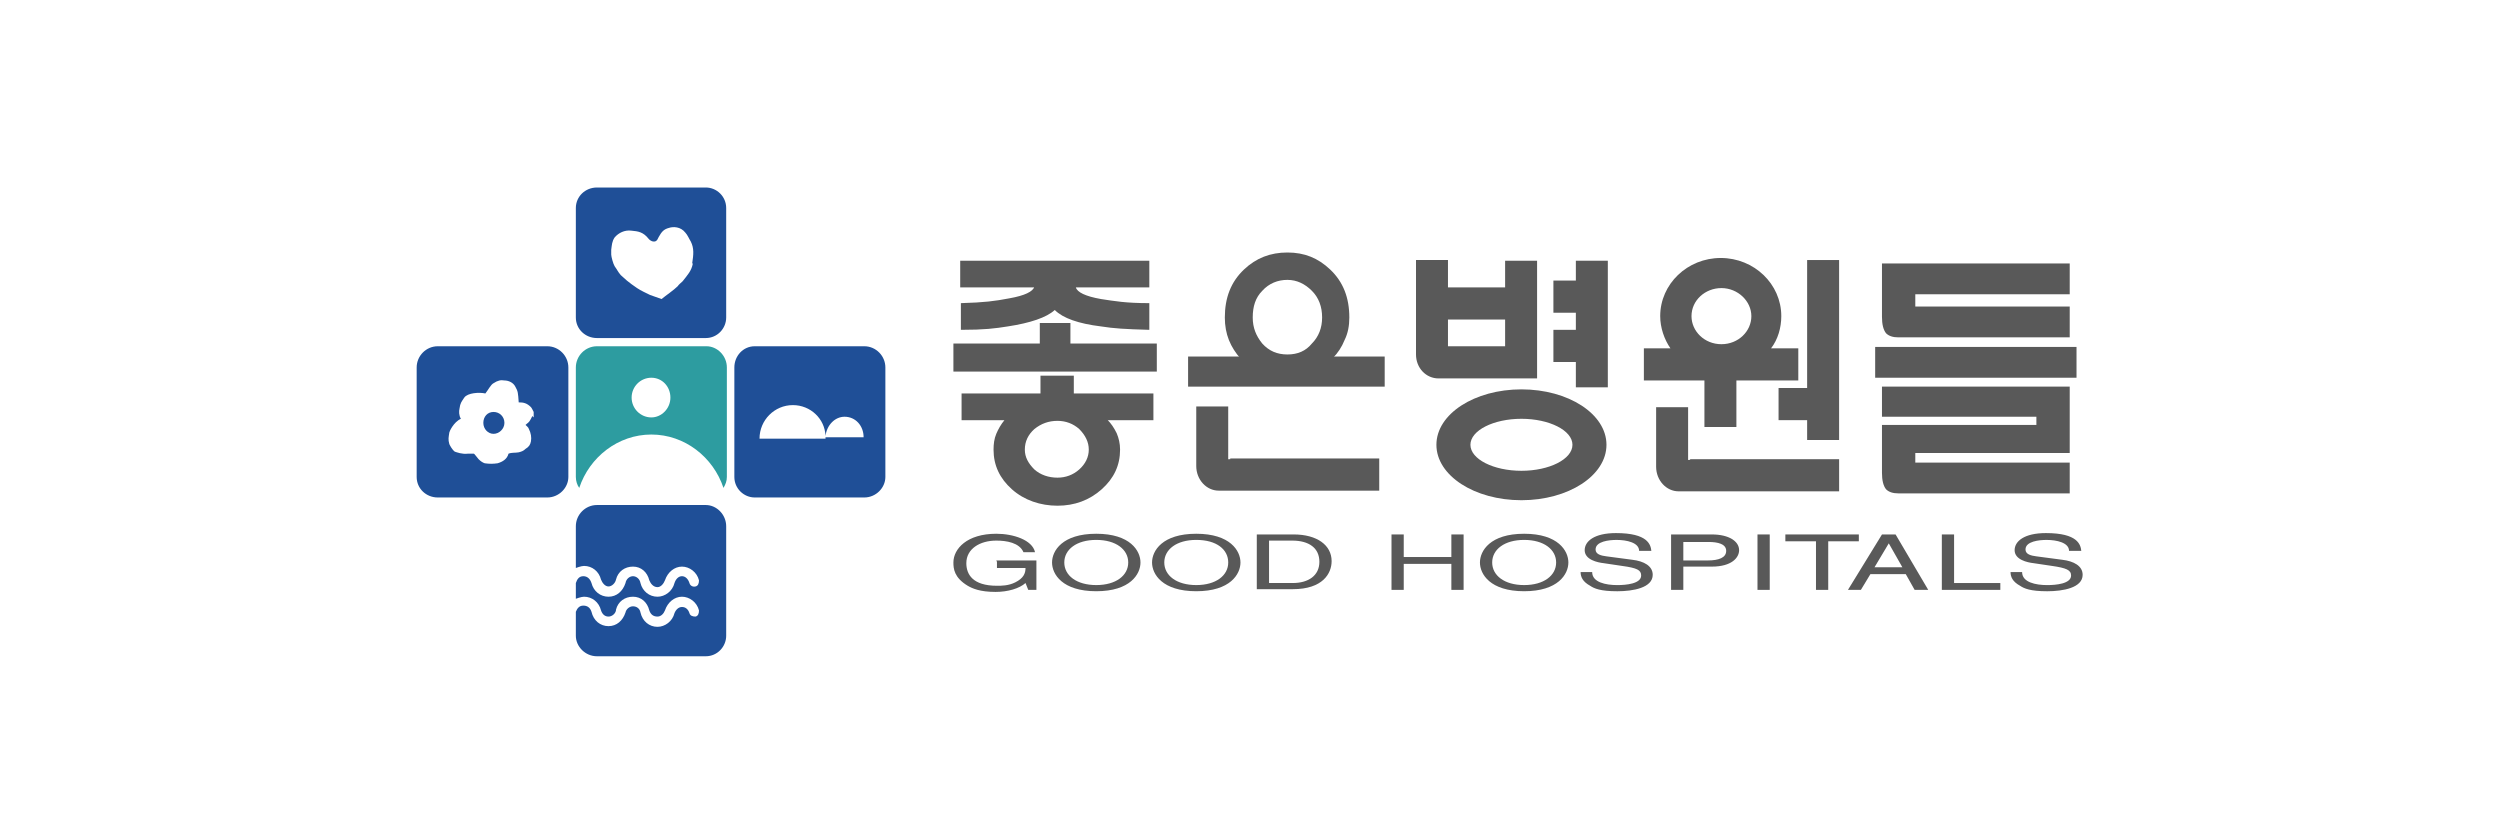 <svg width="240" height="80" viewBox="0 0 240 80" fill="none" xmlns="http://www.w3.org/2000/svg">
<g clip-path="url(#clip0_619_26098)">
<path d="M67.755 33.24H57.306C56.196 33.24 55.281 34.16 55.281 35.277V45.788C55.281 46.182 55.412 46.576 55.608 46.839C56.587 43.883 59.33 41.715 62.53 41.715C65.73 41.715 68.473 43.883 69.453 46.839C69.649 46.51 69.779 46.182 69.779 45.788V35.277C69.779 34.16 68.865 33.24 67.82 33.24H67.755ZM62.53 40.072C61.485 40.072 60.636 39.218 60.636 38.167C60.636 37.116 61.485 36.262 62.53 36.262C63.575 36.262 64.359 37.116 64.359 38.167C64.359 39.218 63.51 40.072 62.53 40.072Z" fill="#2D9CA0"/>
<path d="M67.755 18H57.306C56.196 18 55.281 18.854 55.281 19.971V30.482C55.281 31.599 56.196 32.453 57.306 32.453H67.755C68.865 32.453 69.714 31.533 69.714 30.482V19.971C69.714 18.854 68.8 18 67.755 18ZM66.514 25.292C66.383 26.015 65.992 26.409 65.534 27C65.469 27.066 65.077 27.394 65.077 27.46C64.685 27.854 63.902 28.38 63.51 28.708C63.183 28.577 62.726 28.445 62.4 28.314C62.008 28.117 61.551 27.92 61.159 27.657C60.702 27.328 60.571 27.263 60.179 26.934C60.049 26.803 59.722 26.54 59.592 26.409C59.265 26.015 59.33 26.015 59.004 25.555C58.873 25.358 58.677 24.635 58.677 24.438C58.677 24.438 58.677 24.044 58.677 23.978C58.742 23.518 58.742 23.19 59.004 22.796C59.395 22.336 59.983 22.073 60.571 22.139C61.289 22.204 61.747 22.27 62.269 22.927C62.269 22.927 62.465 23.19 62.791 23.19C63.118 23.19 63.183 22.796 63.249 22.73C63.51 22.27 63.706 22.007 64.228 21.876C64.62 21.744 65.338 21.744 65.796 22.336C65.992 22.533 66.187 22.993 66.318 23.19C66.644 23.847 66.579 24.438 66.449 25.292" fill="#1F4F97"/>
<path d="M52.474 33.24H42.025C40.914 33.24 40 34.16 40 35.277V45.788C40 46.904 40.914 47.758 42.025 47.758H52.539C53.649 47.758 54.563 46.839 54.563 45.788V35.277C54.563 34.16 53.649 33.24 52.539 33.24H52.474ZM51.102 39.941L50.971 40.204C50.776 40.598 50.645 40.598 50.449 40.795C50.58 40.926 50.71 40.992 50.776 41.189C50.971 41.583 51.037 41.977 50.971 42.372C50.906 42.7 50.776 42.897 50.449 43.094C50.253 43.291 50.057 43.357 49.796 43.423C49.469 43.488 49.143 43.423 48.816 43.554C48.686 44.08 48.229 44.342 47.771 44.474C47.314 44.539 46.988 44.539 46.531 44.474C46.335 44.408 46.139 44.277 45.943 44.08C45.812 43.948 45.551 43.554 45.486 43.554C45.355 43.554 45.094 43.554 44.898 43.554C44.376 43.62 43.853 43.423 43.657 43.357C43.396 43.16 43.2 42.766 43.135 42.634C43.004 42.175 43.069 41.977 43.135 41.518C43.135 41.452 43.526 40.532 44.245 40.204C44.049 39.875 44.049 39.481 44.114 39.218C44.18 38.693 44.31 38.561 44.571 38.167C44.898 37.707 46.008 37.642 46.596 37.773C46.857 37.445 47.118 36.919 47.38 36.788C47.771 36.525 48.098 36.459 48.425 36.525C48.816 36.525 49.273 36.722 49.469 37.116C49.731 37.576 49.731 37.707 49.796 38.627C50.253 38.627 50.58 38.693 50.971 39.087C51.037 39.153 51.167 39.415 51.233 39.547C51.233 39.744 51.233 39.875 51.233 40.072" fill="#1F4F97"/>
<path d="M47.38 39.547C46.792 39.547 46.4 40.007 46.4 40.598C46.4 41.189 46.858 41.649 47.38 41.649C47.902 41.649 48.425 41.189 48.425 40.598C48.425 40.007 47.968 39.547 47.38 39.547Z" fill="#1F4F97"/>
<path d="M82.972 33.24H72.457C71.347 33.24 70.498 34.16 70.498 35.277V45.788C70.498 46.904 71.412 47.758 72.457 47.758H82.972C84.082 47.758 84.996 46.839 84.996 45.788V35.277C84.996 34.16 84.082 33.24 82.972 33.24ZM79.249 42.109H72.914C72.914 40.335 74.351 38.89 76.114 38.89C77.812 38.89 79.184 40.204 79.249 41.846C79.38 40.795 80.163 40.007 81.078 40.007C82.123 40.007 82.906 40.861 82.906 41.977H79.249" fill="#1F4F97"/>
<path d="M67.755 48.482H57.306C56.196 48.482 55.281 49.402 55.281 50.519V54.526C55.281 54.526 55.804 54.329 56.065 54.329C56.849 54.329 57.502 54.855 57.698 55.643C57.828 55.971 58.089 56.3 58.416 56.3C58.742 56.3 59.069 55.971 59.134 55.643C59.33 54.855 59.983 54.395 60.767 54.395C61.551 54.395 62.138 54.92 62.334 55.709C62.465 56.037 62.726 56.366 63.118 56.366C63.444 56.366 63.706 56.037 63.836 55.709C64.098 54.92 64.751 54.395 65.469 54.395C66.187 54.395 66.906 54.92 67.102 55.709C67.102 55.971 67.036 56.234 66.775 56.3C66.514 56.366 66.253 56.234 66.187 55.971C66.057 55.577 65.796 55.315 65.469 55.315C65.142 55.315 64.881 55.577 64.751 55.971C64.555 56.76 63.836 57.285 63.118 57.285C62.334 57.285 61.681 56.76 61.485 55.971C61.42 55.577 61.093 55.315 60.767 55.315C60.44 55.315 60.114 55.577 60.049 55.971C59.787 56.76 59.2 57.285 58.416 57.285C57.632 57.285 56.979 56.76 56.783 55.971C56.653 55.577 56.392 55.315 56 55.315C55.608 55.315 55.412 55.577 55.281 55.971C55.281 55.971 55.281 55.971 55.281 56.037V57.482C55.281 57.482 55.804 57.285 56.065 57.285C56.849 57.285 57.502 57.811 57.698 58.599C57.828 58.993 58.089 59.191 58.416 59.191C58.742 59.191 59.069 58.928 59.134 58.599V58.533C59.33 57.745 59.983 57.285 60.767 57.285C61.551 57.285 62.138 57.811 62.334 58.599C62.465 58.993 62.726 59.191 63.118 59.191C63.444 59.191 63.706 58.928 63.836 58.599C64.098 57.811 64.751 57.285 65.469 57.285C66.187 57.285 66.906 57.811 67.102 58.599C67.102 58.862 67.036 59.125 66.775 59.191C66.514 59.191 66.253 59.125 66.187 58.862C66.057 58.468 65.796 58.271 65.469 58.271C65.142 58.271 64.881 58.533 64.751 58.862C64.555 59.65 63.836 60.176 63.118 60.176C62.334 60.176 61.681 59.65 61.485 58.796C61.42 58.402 61.093 58.205 60.767 58.205C60.44 58.205 60.114 58.468 60.049 58.796C59.787 59.585 59.2 60.11 58.416 60.11C57.632 60.11 56.979 59.585 56.783 58.731C56.653 58.336 56.392 58.139 56 58.139C55.608 58.139 55.412 58.402 55.281 58.731C55.281 58.731 55.281 58.796 55.281 58.862V61.03C55.281 62.081 56.196 63.001 57.306 63.001H67.755C68.865 63.001 69.714 62.081 69.714 61.03V50.519C69.714 49.402 68.8 48.482 67.755 48.482Z" fill="#1F4F97"/>
<path d="M118.105 44.08C117.191 44.08 117.909 44.737 117.909 44.08V39.022H114.84V44.737C114.84 46.051 115.819 47.102 116.995 47.102H132.407V44.014H118.105V44.08Z" fill="#595959"/>
<path d="M132.865 34.227H114.057V37.117H132.93V34.227H132.799H132.865Z" fill="#595959"/>
<path d="M119.086 34.423C118.629 33.897 118.237 33.306 117.976 32.649C117.715 31.992 117.584 31.269 117.584 30.481C117.584 28.576 118.172 27.065 119.413 25.883C120.588 24.766 121.959 24.24 123.592 24.24C125.225 24.24 126.531 24.766 127.706 25.883C128.947 27.065 129.535 28.576 129.535 30.481C129.535 31.269 129.404 31.992 129.078 32.649C128.817 33.306 128.425 33.897 127.968 34.357H119.086V34.423ZM121.176 27.919C120.523 28.576 120.262 29.43 120.262 30.481C120.262 31.466 120.588 32.255 121.176 32.977C121.829 33.7 122.613 34.029 123.592 34.029C124.572 34.029 125.355 33.7 125.943 32.977C126.596 32.321 126.923 31.466 126.923 30.481C126.923 29.43 126.596 28.576 125.943 27.919C125.29 27.262 124.506 26.868 123.592 26.868C122.678 26.868 121.829 27.196 121.176 27.919Z" fill="#595959"/>
<path d="M102.76 32.979V31.008H99.821V32.979H91.527V35.672H111.054V32.979H102.76Z" fill="#595959"/>
<path d="M99.298 27.526C99.167 27.985 98.384 28.38 96.882 28.642C95.51 28.905 94.531 29.037 92.245 29.102V31.664C94.531 31.664 95.51 31.533 96.751 31.336C98.906 31.007 100.474 30.482 101.257 29.759C102.041 30.547 103.543 31.073 105.698 31.336C106.939 31.533 107.984 31.599 110.335 31.664V29.102C108.049 29.102 107.004 28.905 105.698 28.708C104.196 28.445 103.412 28.051 103.282 27.591H110.335V25.029H92.18V27.591H99.298V27.526Z" fill="#595959"/>
<path d="M99.298 41.191C98.71 41.716 98.384 42.373 98.384 43.161C98.384 43.884 98.71 44.475 99.298 45.066C99.886 45.592 100.67 45.855 101.519 45.855C102.302 45.855 103.021 45.592 103.609 45.066C104.196 44.541 104.523 43.884 104.523 43.161C104.523 42.439 104.196 41.782 103.609 41.191C103.021 40.665 102.302 40.402 101.519 40.402C100.67 40.402 99.951 40.665 99.298 41.191ZM106.286 40.271C106.678 40.665 106.939 41.059 107.2 41.585C107.396 42.044 107.527 42.57 107.527 43.161C107.527 44.672 106.939 45.92 105.764 46.971C104.588 48.023 103.151 48.548 101.519 48.548C99.886 48.548 98.319 48.023 97.143 46.971C95.968 45.92 95.38 44.672 95.38 43.161C95.38 42.636 95.445 42.11 95.641 41.65C95.837 41.191 96.098 40.731 96.425 40.337H92.311V37.774H99.886V36.066H103.086V37.774H110.727V40.337H106.351L106.286 40.271Z" fill="#595959"/>
<path d="M151.282 25.029V26.934H149.127V30.022H151.282V31.664H149.127V34.752H151.282V37.183H154.351V25.029H151.282Z" fill="#595959"/>
<path d="M173.485 24.963V37.248H170.742V40.335H173.485V42.24H176.554V24.963H173.485Z" fill="#595959"/>
<path d="M162.384 30.35C162.384 28.839 163.69 27.656 165.257 27.656C166.825 27.656 168.131 28.904 168.131 30.35C168.131 31.795 166.89 33.043 165.257 33.043C163.625 33.043 162.384 31.795 162.384 30.35ZM172.637 33.437H170.025C170.678 32.583 171.004 31.466 171.004 30.35C171.004 27.262 168.392 24.766 165.192 24.766C161.992 24.766 159.38 27.262 159.38 30.35C159.38 31.466 159.772 32.583 160.359 33.437H157.812V36.525H163.625V40.992H166.694V36.525H172.637V33.437Z" fill="#595959"/>
<path d="M141.16 42.7C141.16 41.321 143.38 40.204 146.058 40.204C148.735 40.204 150.956 41.321 150.956 42.7C150.956 44.08 148.735 45.196 146.058 45.196C143.38 45.196 141.16 44.08 141.16 42.7ZM146.058 48.021C150.564 48.021 154.221 45.656 154.221 42.7C154.221 39.744 150.564 37.379 146.058 37.379C141.552 37.379 137.895 39.744 137.895 42.7C137.895 45.656 141.552 48.021 146.058 48.021Z" fill="#595959"/>
<path d="M162.254 44.146C161.339 44.146 162.058 44.803 162.058 44.146V39.088H158.988V44.803C158.988 46.117 159.968 47.168 161.143 47.168H176.556V44.081H162.254V44.146Z" fill="#595959"/>
<path d="M135.936 24.963H139.005V27.591H144.491V25.029H147.56V36.328H138.091C136.915 36.328 135.936 35.343 135.936 34.029V25.029V24.963ZM139.005 33.306C139.005 33.766 138.417 33.24 138.874 33.24H144.491V30.678H139.005V33.306Z" fill="#595959"/>
<path d="M199.346 33.306V36.262H180.016V33.306H199.346ZM187.983 32.386H182.236C181.714 32.386 181.322 32.255 181.061 31.992C180.799 31.663 180.669 31.138 180.669 30.415V25.291H198.693V28.247H183.869V29.43H198.693V32.386H187.983ZM195.493 40.006H180.669V37.116H198.693V43.488H183.869V44.408H198.693V47.364H182.236C181.714 47.364 181.322 47.233 181.061 46.97C180.799 46.641 180.669 46.116 180.669 45.393V40.795H195.493V39.941V40.006Z" fill="#595959"/>
<path d="M95.642 53.802H99.495V56.627H98.711L98.45 55.97C97.862 56.496 96.752 56.824 95.576 56.824C94.074 56.824 93.356 56.496 92.899 56.233C91.593 55.445 91.527 54.591 91.527 53.999C91.527 52.685 92.834 51.24 95.642 51.24C97.274 51.24 99.103 51.831 99.364 53.014H98.254C97.862 52.094 96.621 51.897 95.642 51.897C94.074 51.897 92.768 52.685 92.768 54.065C92.768 55.116 93.356 56.233 95.707 56.233C96.164 56.233 96.817 56.233 97.47 55.904C98.254 55.51 98.45 55.05 98.45 54.525H95.707V53.934L95.642 53.802Z" fill="#595959"/>
<path d="M105.241 56.758C101.976 56.758 100.996 55.116 100.996 53.999C100.996 52.883 101.976 51.24 105.241 51.24C108.506 51.24 109.486 52.883 109.486 53.999C109.486 55.116 108.506 56.758 105.241 56.758ZM105.241 51.831C103.347 51.831 102.172 52.751 102.172 53.999C102.172 55.248 103.347 56.167 105.241 56.167C107.135 56.167 108.31 55.248 108.31 53.999C108.31 52.751 107.135 51.831 105.241 51.831Z" fill="#595959"/>
<path d="M114.841 56.758C111.575 56.758 110.596 55.116 110.596 53.999C110.596 52.883 111.575 51.24 114.841 51.24C118.106 51.24 119.085 52.883 119.085 53.999C119.085 55.116 118.106 56.758 114.841 56.758ZM114.841 51.831C112.947 51.831 111.771 52.751 111.771 53.999C111.771 55.248 112.947 56.167 114.841 56.167C116.734 56.167 117.91 55.248 117.91 53.999C117.91 52.751 116.8 51.831 114.841 51.831Z" fill="#595959"/>
<path d="M120.652 51.306H124.179C126.465 51.306 127.836 52.357 127.836 53.868C127.836 55.05 126.987 56.561 124.114 56.561H120.652V51.24V51.306ZM121.828 55.97H124.114C125.616 55.97 126.661 55.248 126.661 53.934C126.661 52.62 125.681 51.897 124.048 51.897H121.828V55.97Z" fill="#595959"/>
<path d="M139.331 51.307H140.506V56.628H139.331V54.132H134.759V56.628H133.584V51.307H134.759V53.474H139.331V51.307Z" fill="#595959"/>
<path d="M146.319 56.758C143.054 56.758 142.074 55.116 142.074 53.999C142.074 52.883 143.054 51.24 146.319 51.24C149.584 51.24 150.564 52.883 150.564 53.999C150.564 55.116 149.584 56.758 146.319 56.758ZM146.319 51.831C144.425 51.831 143.25 52.751 143.25 53.999C143.25 55.248 144.425 56.167 146.319 56.167C148.213 56.167 149.389 55.248 149.389 53.999C149.389 52.751 148.213 51.831 146.319 51.831Z" fill="#595959"/>
<path d="M157.355 52.884C157.355 52.096 156.179 51.833 155.199 51.833C154.481 51.833 153.175 51.964 153.175 52.752C153.175 53.212 153.697 53.344 154.22 53.409L156.702 53.738C157.812 53.869 158.661 54.329 158.661 55.183C158.661 56.431 156.767 56.76 155.265 56.76C153.632 56.76 153.044 56.497 152.653 56.234C151.934 55.84 151.738 55.38 151.738 54.92H152.848C152.848 55.906 154.155 56.169 155.265 56.169C156.114 56.169 157.551 56.037 157.551 55.249C157.551 54.723 157.159 54.526 155.722 54.329L153.959 54.066C153.371 54.001 152.13 53.738 152.13 52.818C152.13 51.964 153.044 51.176 155.134 51.176C158.204 51.176 158.465 52.293 158.53 52.884H157.42H157.355Z" fill="#595959"/>
<path d="M198.628 52.884C198.628 52.096 197.453 51.833 196.473 51.833C195.755 51.833 194.448 51.964 194.448 52.752C194.448 53.212 194.971 53.344 195.493 53.409L197.975 53.738C199.085 53.869 199.934 54.329 199.934 55.183C199.934 56.431 198.04 56.76 196.538 56.76C194.906 56.76 194.318 56.497 193.926 56.234C193.208 55.84 193.012 55.38 193.012 54.92H194.122C194.122 55.906 195.428 56.169 196.538 56.169C197.387 56.169 198.824 56.037 198.824 55.249C198.824 54.723 198.367 54.526 196.995 54.329L195.232 54.066C194.644 54.001 193.404 53.738 193.404 52.818C193.404 51.964 194.318 51.176 196.408 51.176C199.477 51.176 199.738 52.293 199.804 52.884H198.693H198.628Z" fill="#595959"/>
<path d="M161.599 56.628H160.424V51.307H164.342C165.975 51.307 166.954 51.964 166.954 52.818C166.954 53.54 166.236 54.394 164.342 54.394H161.599V56.628ZM161.599 53.803H163.95C164.995 53.803 165.714 53.54 165.714 52.883C165.714 52.226 164.93 52.029 164.016 52.029H161.599V53.869V53.803Z" fill="#595959"/>
<path d="M169.894 56.628H168.719V51.307H169.894V56.628Z" fill="#595959"/>
<path d="M171.33 51.307H178.448V51.964H175.51V56.628H174.334V51.964H171.395V51.307H171.33Z" fill="#595959"/>
<path d="M179.559 55.117L178.645 56.628H177.404L180.67 51.307H181.976L185.11 56.628H183.804L182.955 55.117H179.429H179.559ZM182.629 54.46L181.323 52.161L179.951 54.46H182.694H182.629Z" fill="#595959"/>
<path d="M187.592 55.971H192.032V56.628H186.416V51.307H187.592V55.971Z" fill="#595959"/>
</g>
<defs>
<clipPath id="clip0_619_26098">
<rect width="160" height="45" fill="white" transform="translate(40 18)"/>
</clipPath>
</defs>
</svg>
